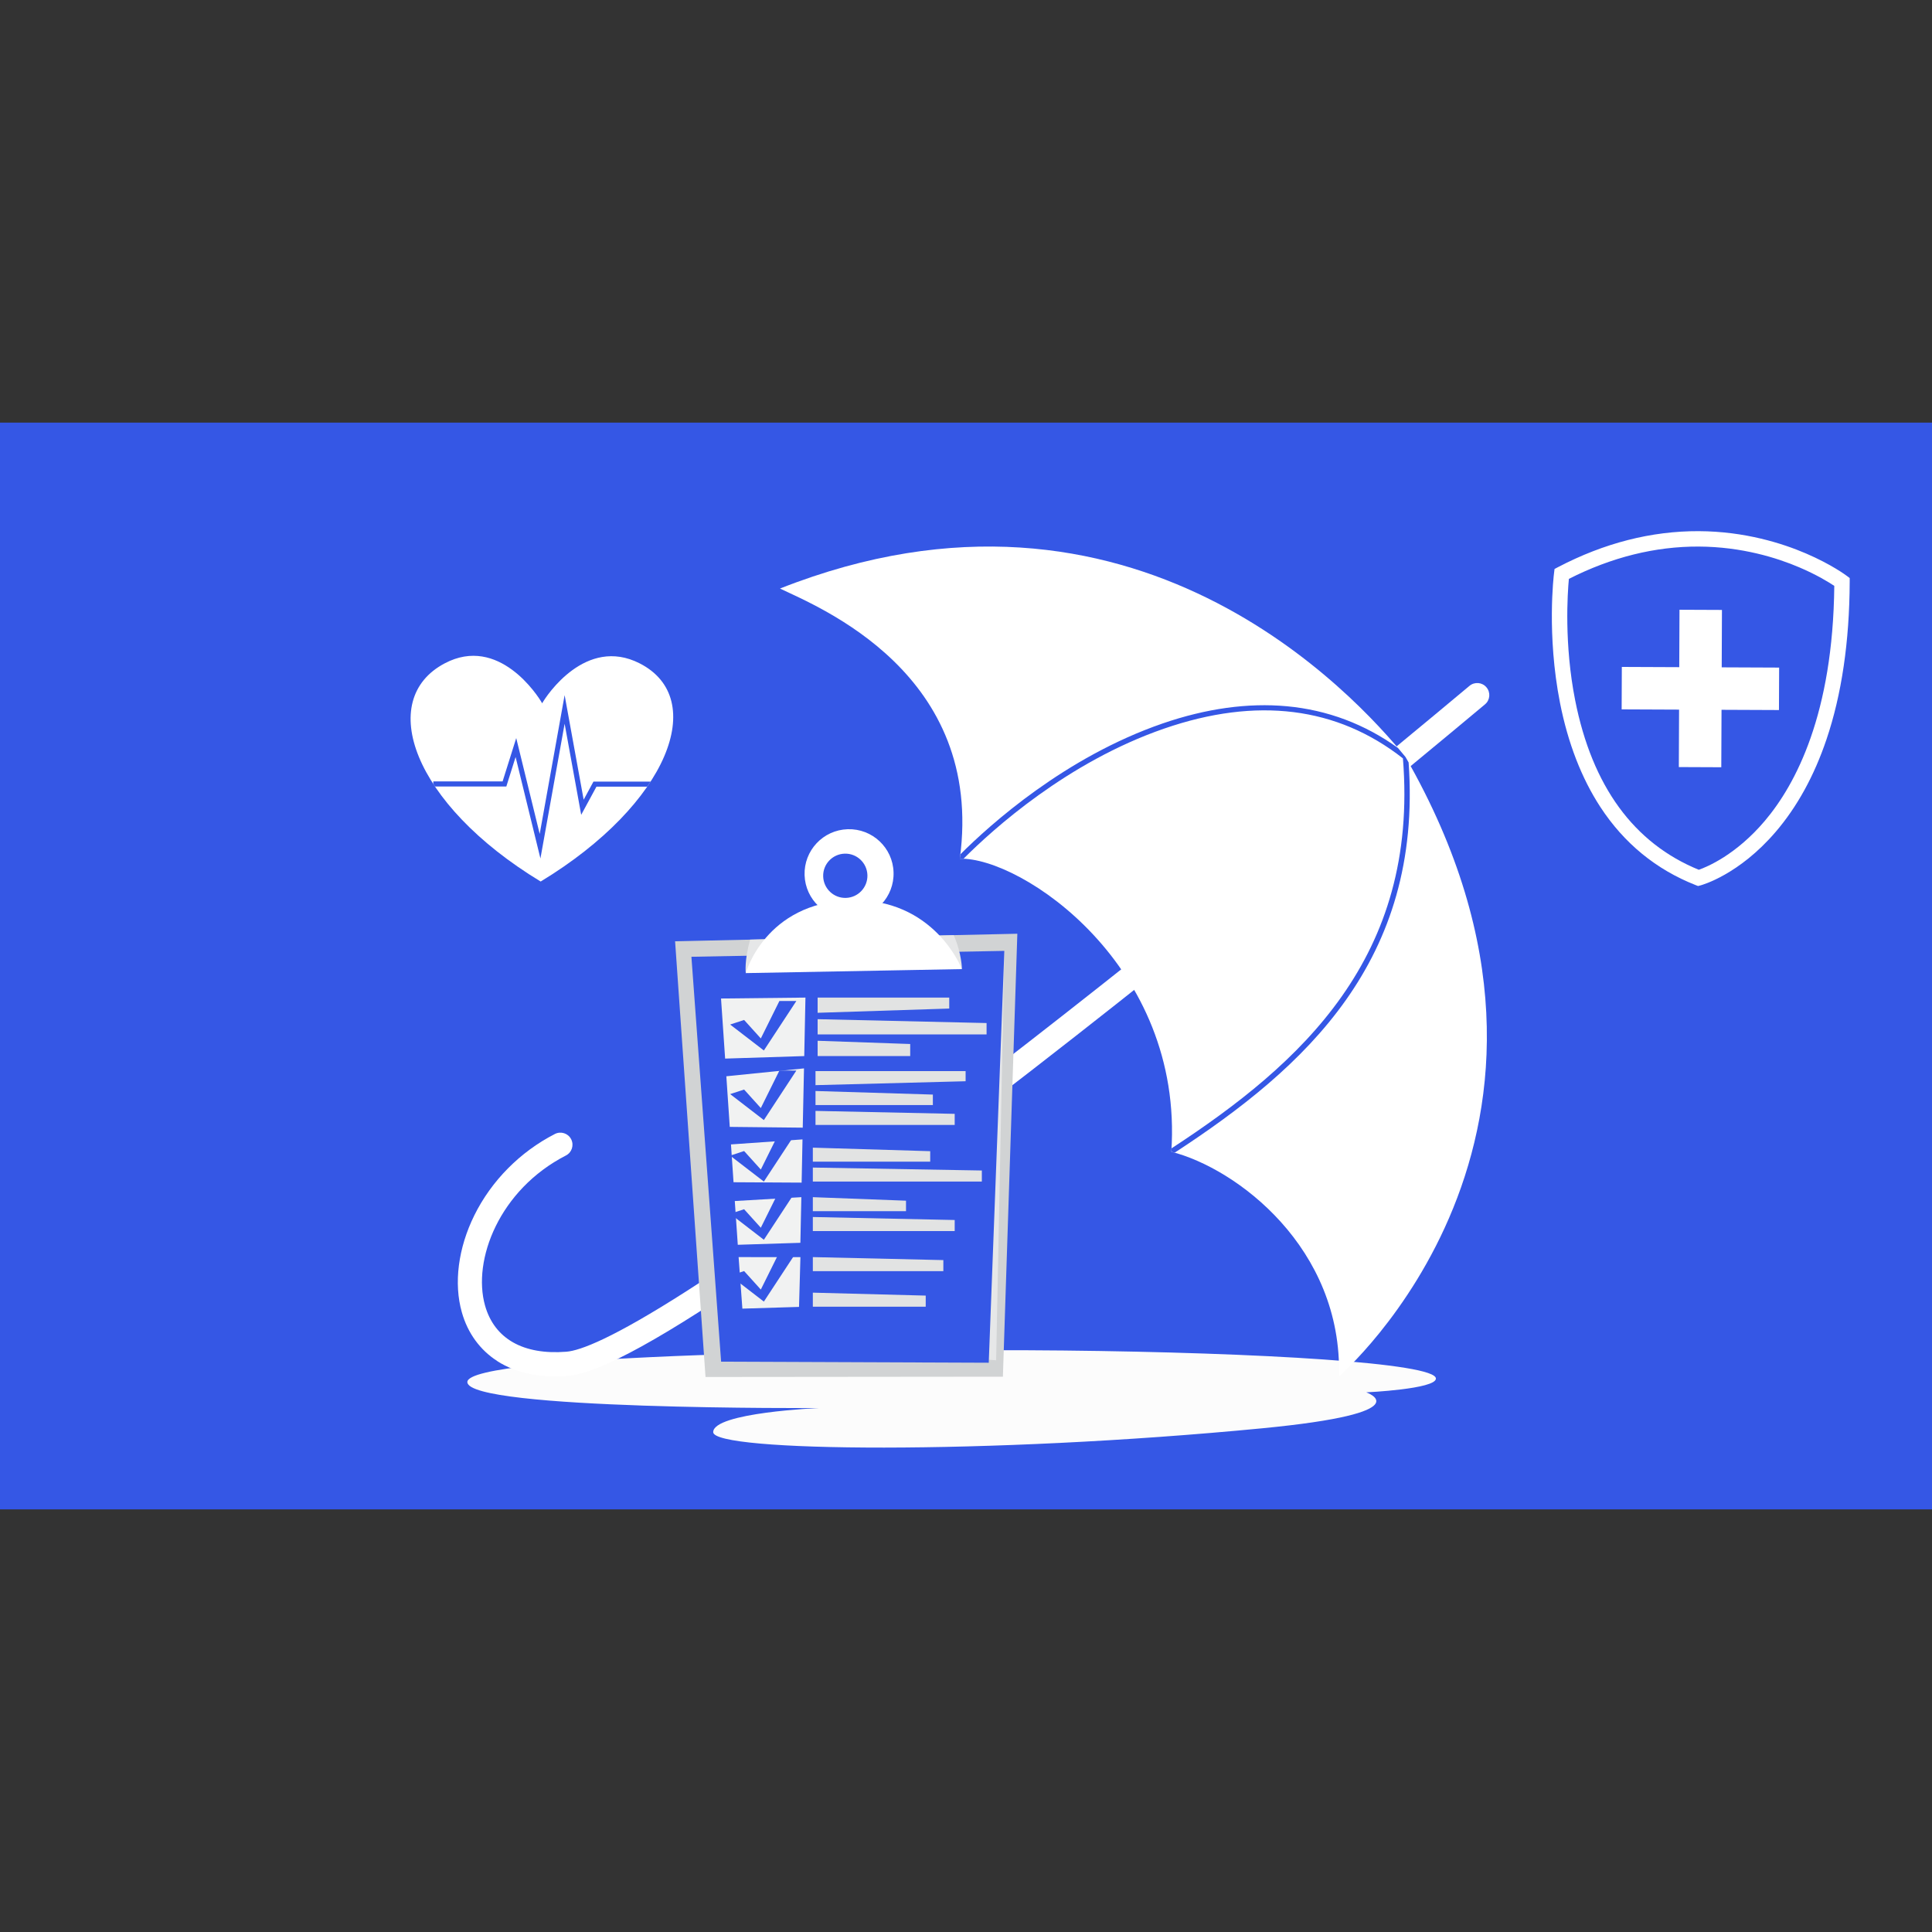 <?xml version="1.0" encoding="utf-8"?>
<!-- Generator: Adobe Illustrator 28.2.0, SVG Export Plug-In . SVG Version: 6.00 Build 0)  -->
<svg version="1.1" id="Layer_1" xmlns="http://www.w3.org/2000/svg" xmlns:xlink="http://www.w3.org/1999/xlink" x="0px" y="0px"
	 viewBox="0 0 400 400" style="enable-background:new 0 0 400 400;" xml:space="preserve">
<rect x="0" y="0" width="400" height="400" fill="#333333" stroke="none"/>
<style type="text/css">
	.st0{clip-path:url(#SVGID_00000076572776352536541330000004687017730763467404_);}
	.st1{fill:#3557E5;}
	.st2{fill:#FFFFFF;}
	.st3{fill:none;stroke:#3557E5;stroke-width:5.77;stroke-miterlimit:10;}
	.st4{fill:none;stroke:#FFFFFF;stroke-width:2.585;stroke-linejoin:round;stroke-miterlimit:10;}
	.st5{opacity:0.5;fill:#FFFFFF;}
	.st6{opacity:0.25;fill:#FFFFFF;}
	.st7{fill-rule:evenodd;clip-rule:evenodd;fill:#3557E5;}
	.st8{fill-rule:evenodd;clip-rule:evenodd;fill:#FFFFFF;}
	.st9{fill-rule:evenodd;clip-rule:evenodd;fill:#EBF2FF;}
	.st10{fill:none;stroke:#FCFCFC;stroke-width:5.193;stroke-miterlimit:10;}
	.st11{fill:none;stroke:#FFFFFF;stroke-width:2.082;stroke-miterlimit:10;}
	.st12{fill:#3557E5;stroke:#FFFFFF;stroke-width:1.562;stroke-linecap:round;stroke-linejoin:round;stroke-miterlimit:10;}
	.st13{fill:#FFFFFF;stroke:#FFFFFF;stroke-width:1.562;stroke-miterlimit:10;}
	.st14{fill:none;stroke:#FFFFFF;stroke-width:1.562;stroke-miterlimit:10;}
	.st15{fill:none;stroke:#FFFFFF;stroke-width:3.123;stroke-miterlimit:10;}
	.st16{fill:none;stroke:#FFFFFF;stroke-width:3.123;stroke-miterlimit:10;stroke-dasharray:3.097,6.194;}
	.st17{fill:#FCFCFC;}
	.st18{fill:#D1D3D4;}
	.st19{fill:#E6E7E8;}
	.st20{fill:#F1F2F2;}
	.st21{fill:#E2E3E3;}
</style>
<g>
	<rect y="87.5" class="st1" width="400" height="225"/>
	<path class="st17" d="M220.17,279.61c-36.58-0.38-123.44,0.75-123.41,6.53c0.03,5.83,72.81,5.38,72.81,5.38s-21.91,0.92-21.91,4.99
		c0,4.07,56.5,4.72,113.59-0.79c33.62-3.24,21.62-7.45,21.62-7.45s14.41-0.67,14.42-2.85C297.3,282.19,260.84,280.03,220.17,279.61z
		"/>
	<g>
		<g>
			<g>
				<g>
					<path class="st2" d="M102.97,281.8c-3.58-2.29-6.13-5.78-7.35-10.1c-1.71-6-0.76-13.32,2.59-20.09
						c3.54-7.15,9.46-13.13,16.67-16.83c1.23-0.63,2.74-0.15,3.37,1.08c0.63,1.23,0.15,2.74-1.08,3.37
						c-13.79,7.08-19.42,21.65-16.74,31.1c1.95,6.86,7.93,10.24,16.83,9.53c5.78-0.46,26.8-10.11,102.58-69.47
						c43.32-33.93,83.99-68.05,84.4-68.39c1.06-0.89,2.64-0.75,3.52,0.31c0.89,1.06,0.75,2.64-0.31,3.52
						c-0.41,0.34-41.14,34.51-84.52,68.49c-25.5,19.97-46.92,35.98-63.66,47.58c-21.54,14.92-35.16,22.43-41.62,22.95
						c-5.84,0.47-10.77-0.55-14.66-3.02C102.99,281.82,102.98,281.81,102.97,281.8z"/>
				</g>
			</g>
			<g>
				<g>
					<path class="st2" d="M291,156.73c-10.18-12.46-56.29-63.77-129.51-34.88c7.95,3.83,42.4,17.54,37.23,55.94
						c12.7-0.39,46.4,22.11,43.79,60.67c13.54,3.43,35.44,19.91,34.71,46.51C277.21,284.97,335.73,234.72,291,156.73z"/>
				</g>
			</g>
			<path class="st1" d="M291.64,157.86c-0.21-0.38-0.42-0.75-0.64-1.13c-0.45-0.55-0.97-1.18-1.56-1.87
				c-6.9-4.96-14.63-7.86-23.02-8.64c-8.04-0.74-16.7,0.46-25.73,3.57c-20.17,6.96-35.66,20.89-41.86,27.09
				c-0.04,0.3-0.07,0.6-0.12,0.91c0.25-0.01,0.51-0.01,0.78,0c6.06-6.08,21.47-20.02,41.56-26.95c19.14-6.6,35.76-4.53,49.41,6.17
				c3.31,41.2-21.02,63.19-47.92,80.75c-0.01,0.23-0.03,0.46-0.04,0.69c0.24,0.06,0.48,0.13,0.72,0.19
				C270.18,221.04,294.55,199,291.64,157.86z"/>
		</g>
	</g>
	<g>
		<g>
			<path class="st2" d="M132.43,137.34c-11.13-5.67-19.31,6.69-20.18,8.27c-0.87-1.58-9.01-14.17-20.18-8.27
				c-14.22,7.5-6.64,29.1,19.87,45.17C138.46,166.43,146.76,144.64,132.43,137.34z"/>
		</g>
		<path class="st1" d="M134.7,161.82h-11.83l-2.03,3.75l-3.94-21.65l-5.16,28.74l-4.86-19.85l-2.82,8.97H89.71v0.53
			c0.11,0.18,0.23,0.35,0.35,0.53h14.77l1.92-6.11l5.14,21.01l5.01-27.9l3.43,18.86l3.16-5.83h10.5
			C134.24,162.52,134.47,162.17,134.7,161.82z"/>
	</g>
	<g>
		<polygon class="st18" points="139.77,194.88 146.07,285.09 207.64,285.03 210.63,193.32 		"/>
		<polygon class="st19" points="204.03,281.47 206.24,281.63 207.94,196.87 203.28,200.51 		"/>
		<polygon class="st1" points="143.15,198.09 207.94,196.87 204.71,282.14 149.3,281.92 		"/>
		<g>
			<polygon class="st20" points="152.75,257.72 165.71,257.31 165.91,247.86 152.13,248.66 			"/>
			<polygon class="st20" points="151.34,236.94 151.87,244.77 165.97,244.85 166.15,235.9 			"/>
			<polygon class="st20" points="166.51,218.65 166.76,206.54 149.28,206.73 150.13,219.17 			"/>
			<polygon class="st20" points="150.38,222.83 151.09,233.31 166.2,233.47 166.46,221.2 			"/>
			<polygon class="st20" points="152.92,260.27 153.7,270.94 165.43,270.58 165.72,260.28 			"/>
		</g>
		<path class="st19" d="M199.16,200.64c0,0-0.03-3.26-1.71-7.03l-3.2,0.1l-4.72,1.52l8.3,3.48L199.16,200.64z"/>
		<polygon class="st1" points="151.17,212.12 154.06,211.17 157.52,215 161.37,207.24 164.88,207.24 158.15,217.49 		"/>
		<polygon class="st1" points="151.17,226.52 154.06,225.58 157.52,229.41 161.37,221.64 164.88,221.64 158.15,231.9 		"/>
		<polygon class="st1" points="151.17,239.26 154.06,238.31 157.52,242.14 161.37,234.38 164.88,234.38 158.15,244.63 		"/>
		<polygon class="st1" points="151.17,251.3 154.06,250.36 157.52,254.19 161.37,246.43 164.88,246.43 158.15,256.68 		"/>
		<polygon class="st1" points="151.17,264.1 154.06,263.16 157.52,266.99 161.37,259.23 164.88,259.23 158.15,269.48 		"/>
		<polygon class="st21" points="169.28,206.54 169.28,209.69 196.53,208.81 196.53,206.54 		"/>
		<polygon class="st21" points="169.28,211.01 169.28,214.17 204.26,214.17 204.26,211.81 		"/>
		<polygon class="st21" points="169.28,215.48 169.28,218.64 188.45,218.64 188.45,216.15 		"/>
		<polygon class="st21" points="168.84,221.76 168.84,224.67 199.92,223.86 199.92,221.76 		"/>
		<polygon class="st21" points="168.84,225.88 168.84,228.79 193.14,228.79 193.14,226.62 		"/>
		<polygon class="st21" points="168.84,230 168.84,232.91 197.66,232.91 197.66,230.61 		"/>
		<polygon class="st21" points="168.29,237.61 168.29,240.51 192.59,240.51 192.59,238.34 		"/>
		<polygon class="st21" points="168.29,241.73 168.29,244.63 203.28,244.63 203.28,242.34 		"/>
		<polygon class="st21" points="168.29,247.86 168.29,250.76 187.58,250.76 187.58,248.59 		"/>
		<polygon class="st21" points="168.29,251.97 168.29,254.88 197.66,254.88 197.66,252.59 		"/>
		<polygon class="st21" points="168.29,267.63 168.29,270.54 191.66,270.54 191.66,268.24 		"/>
		<polygon class="st21" points="168.29,260.27 168.29,263.18 195.31,263.18 195.31,260.89 		"/>
		<path class="st19" d="M155.31,194.54c-1.23,4.25-0.91,6.93-0.91,6.93l2.54-2.89l3.76-2.65v-1.51L155.31,194.54z"/>
		<path class="st2" d="M175.5,171.68c-5.09,0.16-9.08,4.41-8.92,9.5c0.16,5.09,4.41,9.08,9.5,8.92c5.09-0.16,9.08-4.41,8.92-9.5
			C184.85,175.51,180.59,171.52,175.5,171.68z M175.15,185.9c-2.53,0.08-4.64-1.91-4.72-4.44c-0.08-2.53,1.91-4.64,4.44-4.72
			c2.53-0.08,4.64,1.91,4.72,4.44C179.66,183.71,177.68,185.82,175.15,185.9z"/>
		<path class="st2" d="M154.4,201.47c0,0,4-14.55,21.56-15.1s23.19,14.27,23.19,14.27L154.4,201.47z"/>
	</g>
	<g>
		<path class="st1" d="M323.33,118.82c0,0-6.2,49.36,28.33,62.94c0,0,29.48-7.8,29.71-61.3
			C381.36,120.47,356.31,101.58,323.33,118.82z"/>
		<g>
			
				<rect x="347.65" y="126.26" transform="matrix(1 4.222314e-03 -4.222314e-03 1 0.605 -1.485)" class="st2" width="8.79" height="32.57"/>
			
				<rect x="347.65" y="126.26" transform="matrix(-4.223055e-03 1 -1 -4.223055e-03 496.08 -208.9)" class="st2" width="8.79" height="32.57"/>
		</g>
		<path class="st2" d="M351.56,183.44l-0.49-0.19c-8.19-3.22-14.83-8.66-19.74-16.18c-3.89-5.96-6.7-13.21-8.35-21.56
			c-2.78-14.13-1.3-26.37-1.23-26.88l0.1-0.83l0.74-0.39c9.52-4.98,19.32-7.48,29.12-7.44c9.54,0.04,17.33,2.53,22.18,4.61
			c5.29,2.27,8.3,4.52,8.43,4.62l0.64,0.48l0,0.8c-0.05,12.37-1.67,23.36-4.82,32.65c-2.54,7.5-6.07,13.92-10.5,19.09
			c-7.63,8.91-15.25,11-15.57,11.09L351.56,183.44z M324.82,119.85c-0.28,2.96-1,13.52,1.3,25.13c3.52,17.79,12.14,29.6,25.6,35.1
			c1.7-0.6,7.7-3.08,13.66-10.12c6.44-7.6,14.12-22.19,14.39-48.66c-1.11-0.74-3.61-2.29-7.23-3.83
			c-4.56-1.95-11.88-4.27-20.84-4.31C342.68,113.12,333.64,115.37,324.82,119.85z"/>
	</g>
</g>
</svg>
